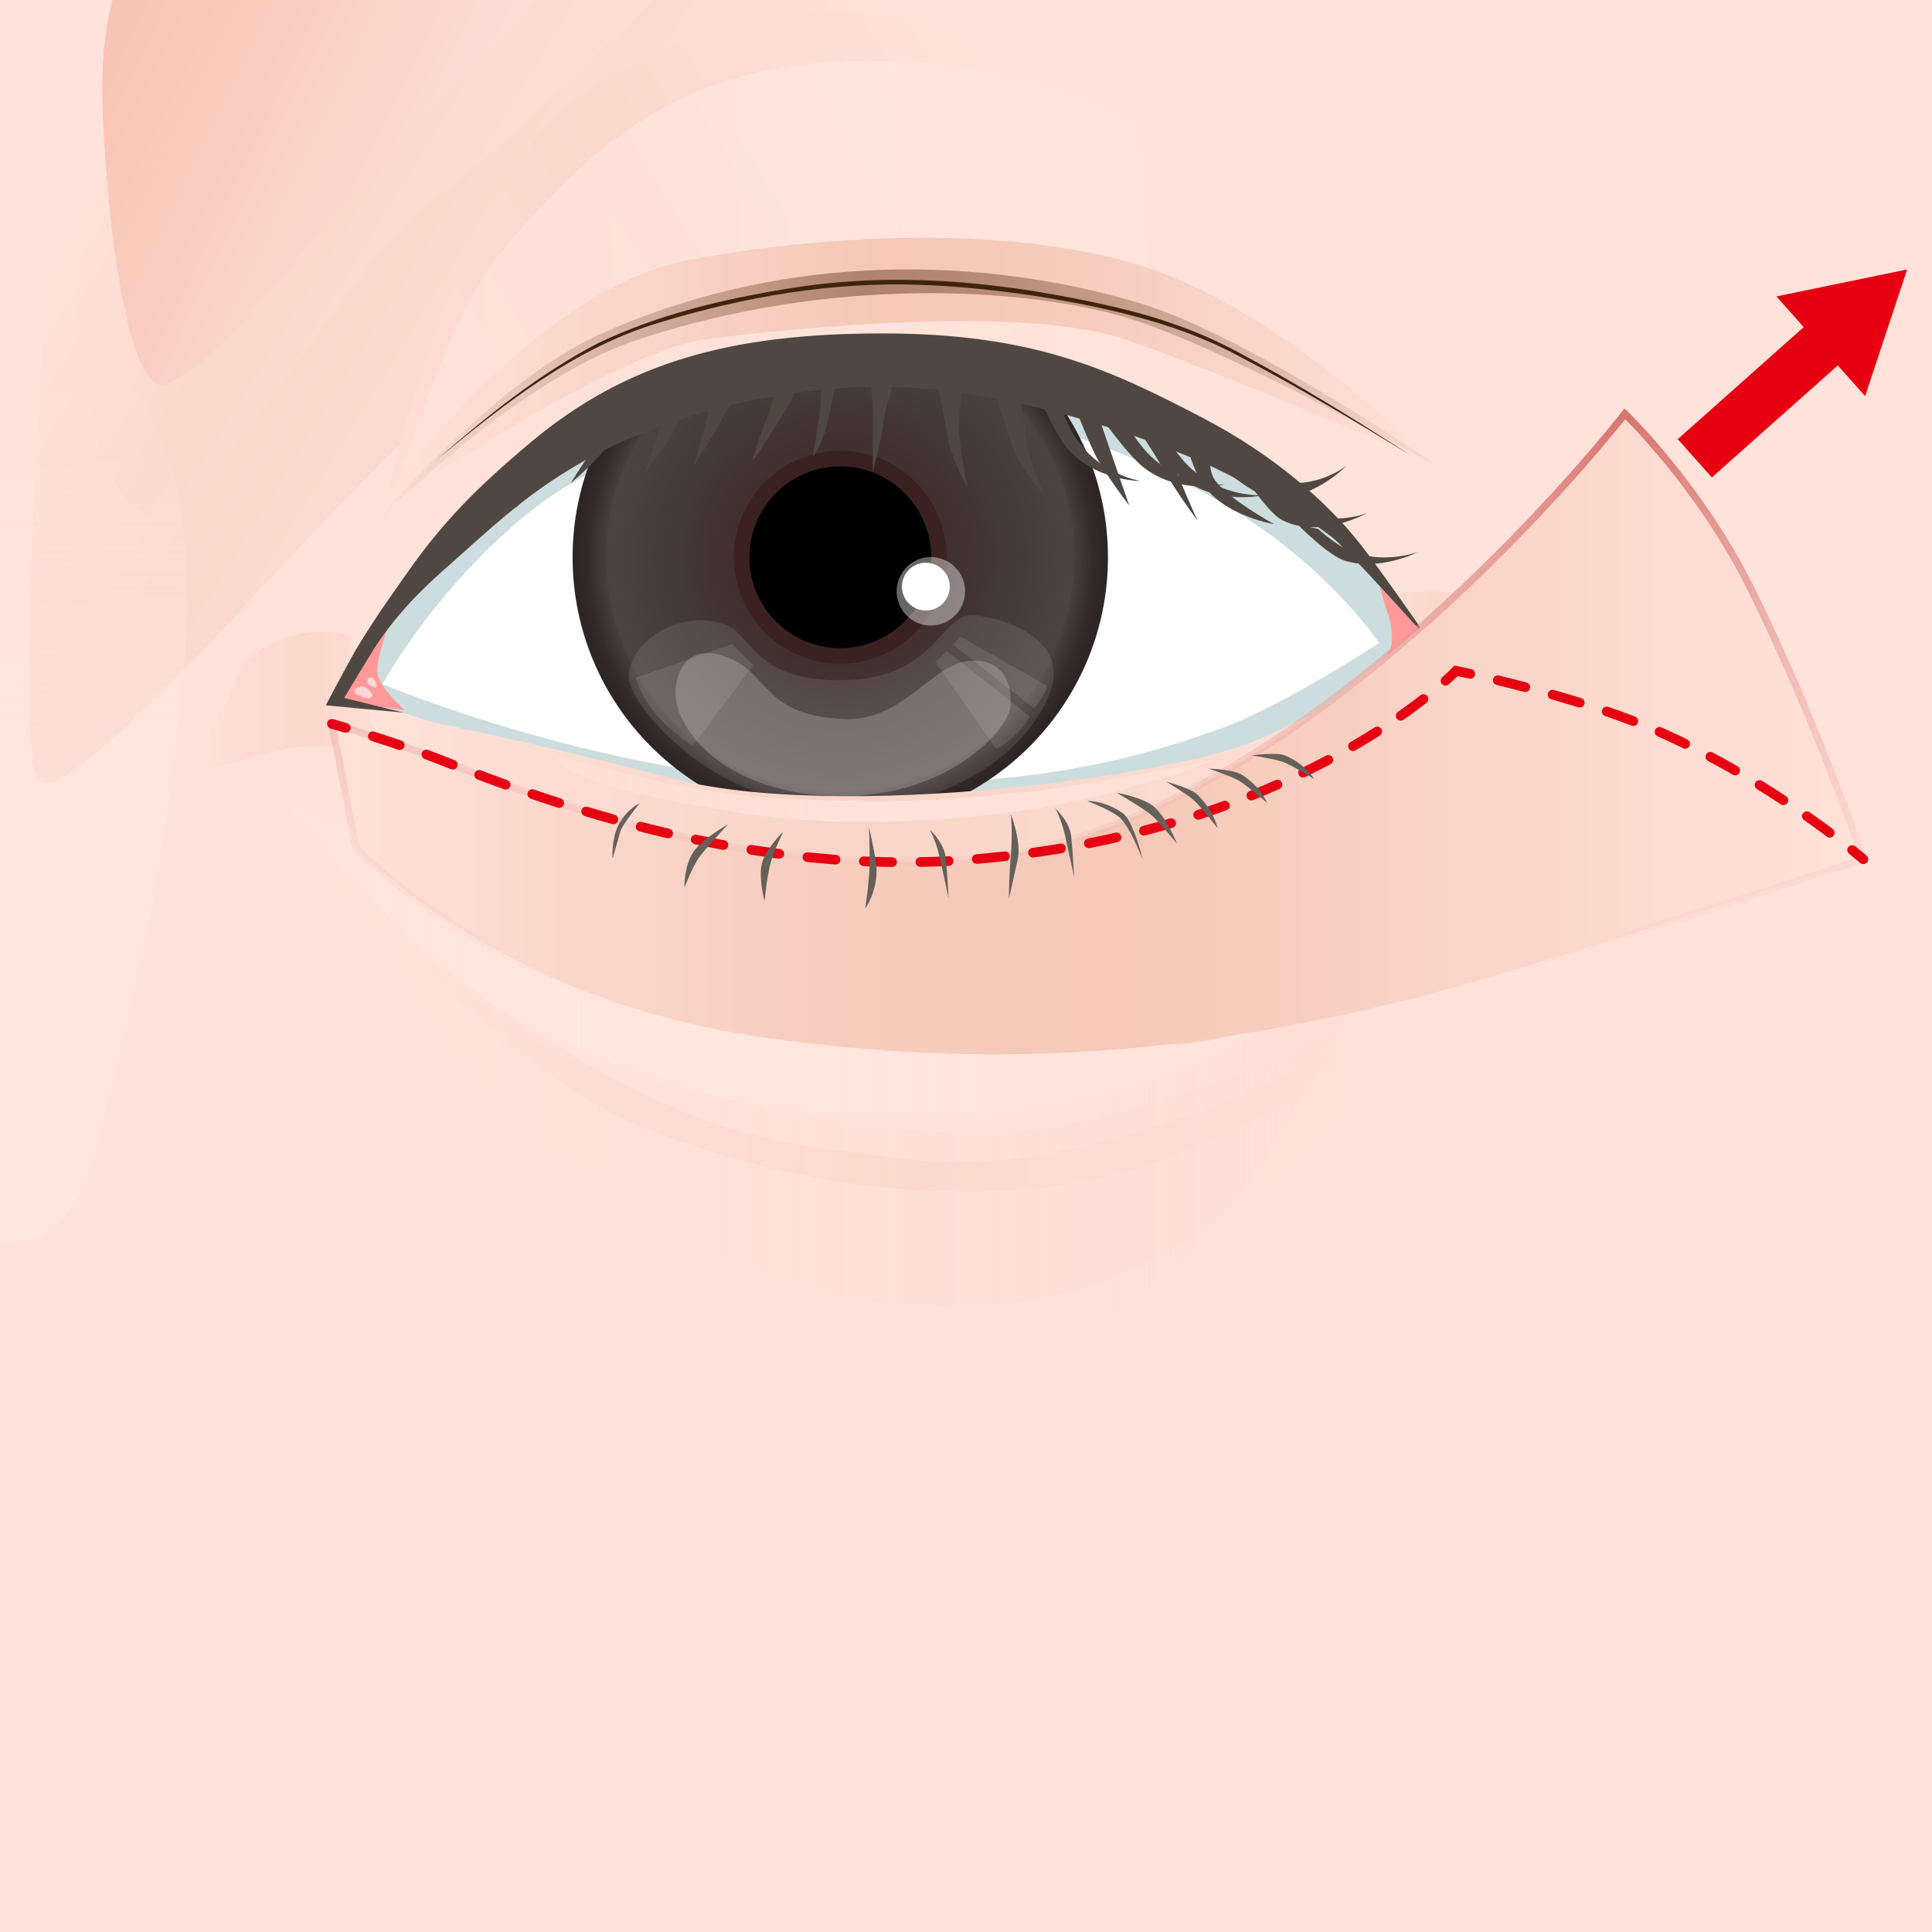 <?xml version="1.0" encoding="UTF-8"?>
<svg xmlns="http://www.w3.org/2000/svg" xmlns:xlink="http://www.w3.org/1999/xlink" viewBox="0 0 800 800">
  <defs>
    <style>
      .cls-1 {
        fill: url(#_名称未設定グラデーション_66-5);
      }

      .cls-1, .cls-2, .cls-3, .cls-4, .cls-5, .cls-6, .cls-7, .cls-8, .cls-9, .cls-10, .cls-11, .cls-12, .cls-13, .cls-14, .cls-15, .cls-16, .cls-17, .cls-18, .cls-19, .cls-20, .cls-21, .cls-22, .cls-23, .cls-24, .cls-25, .cls-26, .cls-27, .cls-28, .cls-29, .cls-30, .cls-31, .cls-32, .cls-33, .cls-34, .cls-35, .cls-36 {
        stroke-width: 0px;
      }

      .cls-2 {
        fill: url(#_名称未設定グラデーション_66-4);
      }

      .cls-3 {
        fill: url(#_名称未設定グラデーション_66-3);
      }

      .cls-4 {
        fill: url(#_名称未設定グラデーション_66-2);
      }

      .cls-5 {
        fill: url(#_名称未設定グラデーション_115);
        opacity: .3;
      }

      .cls-6 {
        fill: url(#_名称未設定グラデーション_66);
      }

      .cls-7 {
        fill: url(#_名称未設定グラデーション_55);
      }

      .cls-8 {
        fill: url(#_名称未設定グラデーション_99);
      }

      .cls-9 {
        fill: url(#_名称未設定グラデーション_568);
        opacity: .6;
      }

      .cls-37 {
        stroke-dasharray: 0 0 11.71 11.71;
      }

      .cls-37, .cls-38, .cls-39, .cls-40 {
        stroke-miterlimit: 10;
      }

      .cls-37, .cls-39, .cls-40 {
        fill: none;
        stroke: #e60012;
        stroke-linecap: round;
        stroke-width: 4px;
      }

      .cls-38 {
        fill: url(#_名称未設定グラデーション_137-2);
        stroke: url(#_名称未設定グラデーション_202);
        stroke-width: 3px;
      }

      .cls-39 {
        stroke-dasharray: 0 0 11.73 11.73;
      }

      .cls-10, .cls-11, .cls-19 {
        opacity: .2;
      }

      .cls-10, .cls-17, .cls-18, .cls-31 {
        fill: #fff;
      }

      .cls-11 {
        fill: #fff0ec;
      }

      .cls-12 {
        fill: url(#_名称未設定グラデーション_704);
      }

      .cls-13 {
        fill: url(#_名称未設定グラデーション_131);
      }

      .cls-14 {
        fill: url(#_名称未設定グラデーション_137);
      }

      .cls-15 {
        fill: url(#_名称未設定グラデーション_192);
      }

      .cls-16 {
        fill: url(#_名称未設定グラデーション_245);
      }

      .cls-17 {
        opacity: .4;
      }

      .cls-18 {
        opacity: .1;
      }

      .cls-19 {
        fill: url(#_名称未設定グラデーション_100);
      }

      .cls-20 {
        fill: url(#_名称未設定グラデーション_115-5);
      }

      .cls-21 {
        fill: url(#_名称未設定グラデーション_115-2);
      }

      .cls-22 {
        fill: url(#_名称未設定グラデーション_115-4);
      }

      .cls-23 {
        fill: url(#_名称未設定グラデーション_115-3);
      }

      .cls-24 {
        fill: url(#_名称未設定グラデーション_192-2);
      }

      .cls-26 {
        fill: #4f4842;
      }

      .cls-27 {
        fill: #3c2121;
      }

      .cls-28 {
        fill: #40220f;
      }

      .cls-29 {
        fill: #cddddd;
      }

      .cls-30 {
        fill: #ffe2d9;
      }

      .cls-32 {
        fill: #e60012;
      }

      .cls-33 {
        fill: #f99;
      }

      .cls-34 {
        fill: #ffd6d6;
      }

      .cls-35 {
        fill: #66605b;
      }

      .cls-36 {
        fill: url(#_名称未設定グラデーション_158);
        opacity: .5;
      }
    </style>
    <linearGradient id="_名称未設定グラデーション_55" data-name="名称未設定グラデーション 55" x1="825.23" y1="455.25" x2="1297.42" y2="455.25" gradientTransform="translate(-711.94)" gradientUnits="userSpaceOnUse">
      <stop offset="0" stop-color="#ffe8e3" stop-opacity="0"/>
      <stop offset="1" stop-color="#ffded6"/>
    </linearGradient>
    <linearGradient id="_名称未設定グラデーション_192" data-name="名称未設定グラデーション 192" x1="847.55" y1="364.59" x2="1292.96" y2="364.59" gradientTransform="translate(-711.94)" gradientUnits="userSpaceOnUse">
      <stop offset=".5" stop-color="#ffe2d9"/>
      <stop offset=".63" stop-color="#ffe4dc" stop-opacity=".77"/>
      <stop offset=".81" stop-color="#ffe7df" stop-opacity=".49"/>
      <stop offset=".94" stop-color="#ffe9e2" stop-opacity=".32"/>
      <stop offset="1" stop-color="#ffeae3" stop-opacity=".26"/>
    </linearGradient>
    <linearGradient id="_名称未設定グラデーション_66" data-name="名称未設定グラデーション 66" x1="299.81" y1="147.35" x2="96.29" y2="22" gradientTransform="translate(-23.68)" gradientUnits="userSpaceOnUse">
      <stop offset="0" stop-color="#ffe2d9"/>
      <stop offset=".2" stop-color="#fcdcd2"/>
      <stop offset=".54" stop-color="#fad8cc"/>
      <stop offset="1" stop-color="#ffe2d9"/>
    </linearGradient>
    <linearGradient id="_名称未設定グラデーション_66-2" data-name="名称未設定グラデーション 66" x1="357.25" y1="71.84" x2="200.95" y2="-24.43" gradientTransform="translate(-101.57)" xlink:href="#_名称未設定グラデーション_66"/>
    <linearGradient id="_名称未設定グラデーション_131" data-name="名称未設定グラデーション 131" x1="160.77" y1="-16.02" x2="370.32" y2="83.94" gradientTransform="translate(-101.57)" gradientUnits="userSpaceOnUse">
      <stop offset="0" stop-color="#f7c4b2"/>
      <stop offset="1" stop-color="#ffe8e8"/>
    </linearGradient>
    <linearGradient id="_名称未設定グラデーション_158" data-name="名称未設定グラデーション 158" x1="6.3" y1="500.99" x2="6.3" y2="146.43" gradientUnits="userSpaceOnUse">
      <stop offset="0" stop-color="#ffeae3"/>
      <stop offset=".37" stop-color="#fff2ee" stop-opacity=".58"/>
      <stop offset=".68" stop-color="#fff9f7" stop-opacity=".27"/>
      <stop offset=".89" stop-color="#fffdfc" stop-opacity=".07"/>
      <stop offset="1" stop-color="#fff" stop-opacity="0"/>
    </linearGradient>
    <linearGradient id="_名称未設定グラデーション_100" data-name="名称未設定グラデーション 100" x1="129.39" y1="444.74" x2="609.58" y2="444.74" gradientUnits="userSpaceOnUse">
      <stop offset="0" stop-color="#ffe2d9"/>
      <stop offset=".26" stop-color="#fbd9cd"/>
      <stop offset=".54" stop-color="#f9d4c7"/>
      <stop offset="1" stop-color="#ffe2d9"/>
    </linearGradient>
    <linearGradient id="_名称未設定グラデーション_115" data-name="名称未設定グラデーション 115" x1="162.65" y1="440.14" x2="573.67" y2="440.14" gradientUnits="userSpaceOnUse">
      <stop offset="0" stop-color="#ffe2d9"/>
      <stop offset=".04" stop-color="#fedfd5"/>
      <stop offset=".33" stop-color="#f9d1c3"/>
      <stop offset=".54" stop-color="#f8ccbd"/>
      <stop offset="1" stop-color="#ffe2d9"/>
    </linearGradient>
    <linearGradient id="_名称未設定グラデーション_115-2" data-name="名称未設定グラデーション 115" x1="435.33" y1="382.19" x2="600.27" y2="382.19" xlink:href="#_名称未設定グラデーション_115"/>
    <linearGradient id="_名称未設定グラデーション_115-3" data-name="名称未設定グラデーション 115" x1="434" y1="405.05" x2="622.88" y2="405.05" xlink:href="#_名称未設定グラデーション_115"/>
    <linearGradient id="_名称未設定グラデーション_66-3" data-name="名称未設定グラデーション 66" x1="564.99" y1="265.36" x2="674.49" y2="265.36" xlink:href="#_名称未設定グラデーション_66"/>
    <linearGradient id="_名称未設定グラデーション_66-4" data-name="名称未設定グラデーション 66" x1="794.75" y1="289.7" x2="882.04" y2="289.7" gradientTransform="translate(-711.94)" xlink:href="#_名称未設定グラデーション_66"/>
    <radialGradient id="_名称未設定グラデーション_99" data-name="名称未設定グラデーション 99" cx="-125.89" cy="230.75" fx="-125.89" fy="230.75" r="110.84" gradientTransform="translate(473.83)" gradientUnits="userSpaceOnUse">
      <stop offset="0" stop-color="#311e1e"/>
      <stop offset=".38" stop-color="#412f2f"/>
      <stop offset=".87" stop-color="#4b4343"/>
      <stop offset=".88" stop-color="#453d3d"/>
      <stop offset=".94" stop-color="#342b2b"/>
      <stop offset=".98" stop-color="#2e2525"/>
    </radialGradient>
    <linearGradient id="_名称未設定グラデーション_245" data-name="名称未設定グラデーション 245" x1="156.38" y1="345.9" x2="574.41" y2="345.9" gradientTransform="translate(726.86) rotate(-180) scale(1 -1)" gradientUnits="userSpaceOnUse">
      <stop offset="0" stop-color="#ffe2d9"/>
      <stop offset=".26" stop-color="#fbd9cd"/>
      <stop offset=".54" stop-color="#f9d4c7"/>
      <stop offset="1" stop-color="#ffe2d9"/>
    </linearGradient>
    <linearGradient id="_名称未設定グラデーション_66-5" data-name="名称未設定グラデーション 66" x1="546.9" y1="285.89" x2="261.48" y2="110.1" gradientTransform="translate(726.86) rotate(-180) scale(1 -1)" xlink:href="#_名称未設定グラデーション_66"/>
    <linearGradient id="_名称未設定グラデーション_568" data-name="名称未設定グラデーション 568" x1="174.79" y1="139.97" x2="625.24" y2="148.02" gradientTransform="translate(726.86) rotate(-180) scale(1 -1)" gradientUnits="userSpaceOnUse">
      <stop offset="0" stop-color="#ffe2d9"/>
      <stop offset=".49" stop-color="#ffeae4"/>
      <stop offset=".51" stop-color="#ffe9e3"/>
      <stop offset="1" stop-color="#ffe2d9"/>
    </linearGradient>
    <linearGradient id="_名称未設定グラデーション_192-2" data-name="名称未設定グラデーション 192" x1="225.09" y1="326.68" x2="497.58" y2="326.68" gradientTransform="translate(726.86) rotate(-180) scale(1 -1)" xlink:href="#_名称未設定グラデーション_192"/>
    <linearGradient id="_名称未設定グラデーション_137" data-name="名称未設定グラデーション 137" x1="131.91" y1="156.18" x2="573.53" y2="156.18" gradientTransform="translate(726.86) rotate(-180) scale(1 -1)" gradientUnits="userSpaceOnUse">
      <stop offset="0" stop-color="#ffe2d9"/>
      <stop offset=".1" stop-color="#fcdacf"/>
      <stop offset=".34" stop-color="#f6ccbd"/>
      <stop offset=".51" stop-color="#f5c8b7"/>
      <stop offset="1" stop-color="#ffe2d9"/>
    </linearGradient>
    <linearGradient id="_名称未設定グラデーション_704" data-name="名称未設定グラデーション 704" x1="126.33" y1="166.23" x2="575.49" y2="166.23" gradientTransform="translate(726.86) rotate(-180) scale(1 -1)" gradientUnits="userSpaceOnUse">
      <stop offset="0" stop-color="#ffe2d9"/>
      <stop offset=".03" stop-color="#f7d8ce"/>
      <stop offset=".19" stop-color="#d8b3a5"/>
      <stop offset=".33" stop-color="#c29887"/>
      <stop offset=".46" stop-color="#b48775"/>
      <stop offset=".54" stop-color="#b0826f"/>
      <stop offset="1" stop-color="#ffe2d9"/>
    </linearGradient>
    <linearGradient id="_名称未設定グラデーション_115-4" data-name="名称未設定グラデーション 115" x1="606.92" y1="264.6" x2="727.96" y2="264.6" xlink:href="#_名称未設定グラデーション_115"/>
    <linearGradient id="_名称未設定グラデーション_115-5" data-name="名称未設定グラデーション 115" x1="597.61" y1="351.98" x2="730.63" y2="351.98" xlink:href="#_名称未設定グラデーション_115"/>
    <linearGradient id="_名称未設定グラデーション_137-2" data-name="名称未設定グラデーション 137" x1="137.44" y1="303.97" x2="771.56" y2="303.97" gradientTransform="matrix(1,0,0,1,0,0)" xlink:href="#_名称未設定グラデーション_137"/>
    <linearGradient id="_名称未設定グラデーション_202" data-name="名称未設定グラデーション 202" x1="454.49" y1="438.08" x2="454.49" y2="169.13" gradientUnits="userSpaceOnUse">
      <stop offset="0" stop-color="#ffe2d9" stop-opacity="0"/>
      <stop offset=".2" stop-color="#f7cdc5" stop-opacity=".18"/>
      <stop offset=".65" stop-color="#e59a95" stop-opacity=".63"/>
      <stop offset="1" stop-color="#d7726e"/>
    </linearGradient>
  </defs>
  <g id="_肌" data-name="肌">
    <rect class="cls-30" width="800" height="800"/>
  </g>
  <g id="_影ハイライト" data-name="影ハイライト">
    <path class="cls-7" d="m114.22,341.45c-10.04,3.61,63.68,98.68,106.71,131.16,43.03,32.48,95.74,95.12,170,96.84,87.43,2.03,138.97-98.35,161.9-139.21,13.74-24.48,39.53-85.81,30.92-87.01-8.61-1.2-153.99,58.37-176.94,59.57-22.95,1.2-78.89,7.22-129.09-2.41-43.19-8.28-91.79-32.48-100.4-37.29-8.61-4.81-53.07-25.26-63.11-21.65Z"/>
    <path class="cls-11" d="m118.83,332.23s79.73,34.67,163.53,46.64c82.94,11.85,143.86,8.04,190.45,1.59,46.59-6.45,116.82-37.51,116.82-37.51,0,0-9.89,72.5-122.38,107.74-58.42,18.31-142.25,16.52-227.67-10.87-47.01-15.08-120.75-107.6-120.75-107.6Z"/>
    <path class="cls-15" d="m135.61,302.87s87.1,58.33,199.78,62.07c131.66,4.37,214.55-40.51,236.22-53.59,21.67-13.09,4.96,25.44-40,59.82-36.67,28.04-83.04,53.18-173.05,55.05-85.25,1.77-121.13-18.05-152.01-40.69-35.08-25.72-70.93-82.65-70.93-82.65Z"/>
    <path class="cls-6" d="m15.79,322.95c13.28,17.36,133.69-130.97,162.79-149.67,29.1-18.69,132.39-123.38,186.22-147.68,53.83-24.3,66.92-125.25,10.18-153.29-56.74-28.04-99.59-10.3-166.51,10.27-61.3,18.84-121.94,52.39-143.76,87.91C42.89,6.01,25.46,22.02,22.69,63.03s-17.43,246.14-6.9,259.92Z"/>
    <path class="cls-4" d="m63.67,214.77c17.05,6.33,89-115.36,113.84-130.92,24.84-15.55,103.88-95.41,141.55-129.55,36.22-32.83,93.21-53.74,44.78-77.07-48.43-23.33-114.44-12.56-171.56,4.55-52.32,15.67-102.53,59.26-121.16,88.81C52.5.14,35,45.34,32.63,79.46c-2.48,35.77-2.48,122.87,31.04,135.31Z"/>
    <path class="cls-13" d="m62.14-38.12C46.19-7.97,41.42,12.71,42.49,44.76c1.52,45.41,10.47,121.07,26.69,114.14,16.22-6.93,33.52-26.52,60.06-59.34C165.95,54.2,221.51,7.29,228.46-11.76c6.95-19.05,17.69-68.34-14.37-101-32.06-32.67-134.32,58.83-151.96,74.64Z"/>
    <path class="cls-36" d="m2.3,89.24c-22.77,0-53.12,80.7-59.44,115.1-8.97,48.78-6.62,101.27-7.59,120.39-1.56,30.59,19.27,132.26,20.83,142.84,1.56,10.59,7.78,42.36,42.04,47.06,32.49,4.46,40.25-32.64,44.64-49.68,8.85-34.4,24.03-103.19,26.98-133.87,1.23-12.8,16.36-92.67.4-139.66C60.58,163.23,25.66,89.24,2.3,89.24Z"/>
    <path class="cls-19" d="m129.39,348.27s54.32,63.62,110.4,86.46c56.08,22.84,113.06,33.25,162.28,34.58s121.5-27.11,143.66-38.57,63.85-49.22,63.85-49.22c0,0-27.11,63.66-66.51,94.44-42.57,33.25-79.7,63.85-144.99,65.18s-109.99-20.52-172.92-66.51c-34.58-25.27-95.77-126.37-95.77-126.37Z"/>
    <path class="cls-5" d="m162.65,386.85s54.54,61.19,106.41,81.14,98.43,26.6,142.33,25.27,69.17-11.97,97.1-23.94,65.18-43.9,65.18-43.9c0,0-54.54,27.93-83.8,37.24s-69.17,22.61-114.39,17.29-74.49-7.98-121.04-33.25-91.78-59.86-91.78-59.86Z"/>
    <path class="cls-21" d="m435.33,413.45s62.52-13.3,91.78-31.92c29.26-18.62,73.16-30.59,73.16-30.59,0,0-45.23,26.6-67.84,41.24-22.61,14.63-37.24,13.3-53.21,17.29-15.96,3.99-43.9,3.99-43.9,3.99Z"/>
    <path class="cls-23" d="m434,425.42s67.84,5.32,97.1-13.3c29.26-18.62,91.78-34.58,91.78-34.58,0,0-55.87,19.95-78.48,34.58s-35.57,17.78-51.88,19.95c-19.95,2.66-58.53-6.65-58.53-6.65Z"/>
  </g>
  <g id="_眼眉" data-name="眼眉">
    <path class="cls-3" d="m543.56,254.23s18.78-9.35,50-9.35c28.6,0,57.25,40.95,57.25,40.95,0,0-28.87-2.63-42.25-2.63-11.32,0-20.19,4.29-33.57.96-13.38-3.33-41.84-19.93-31.43-29.93Z"/>
    <path class="cls-2" d="m153.57,269.15s-8.29-12.52-33.08-5.57c-24.8,6.95-22.76,22.93-28.96,31.05-6.2,8.11-11.37,22.02-7.23,23.17,4.13,1.16,27.9-6.95,36.16-8.11,8.27-1.16,23.76,0,29.96-1.16,6.2-1.16,20.66,1.16,19.63-8.11-1.03-9.27-6.15-25.48-16.48-31.27Z"/>
    <path class="cls-29" d="m590.52,264.03s-25.86-43.01-80.72-74.82c-46.13-26.74-95.21-44.4-154.15-42.62-63.94,1.93-112.32,26-139.21,47.59-47.09,37.79-72.04,93.15-72.04,93.15,0,0,117.63,44.43,218.52,48.57,100.88,4.15,121.83-10.5,152.73-22.11,29.42-11.05,74.88-49.77,74.88-49.77Z"/>
    <path class="cls-31" d="m571.02,266.25s-23.4-35.93-73.05-62.5c-41.75-22.34-86.16-37.09-139.51-35.61-57.86,1.61-108.99,21.41-133.33,39.44-42.61,31.57-66.76,75.68-66.76,75.68,0,0,88.64,37.45,179.94,40.91,91.3,3.46,137.35-12.12,165.32-21.82,26.63-9.24,67.4-36.11,67.4-36.11Z"/>
    <g>
      <circle class="cls-8" cx="347.94" cy="230.75" r="110.84"/>
      <circle class="cls-27" cx="347.94" cy="230.75" r="44.07"/>
      <circle class="cls-25" cx="347.94" cy="230.75" r="37.63"/>
      <circle class="cls-17" cx="385.45" cy="244.85" r="14.17"/>
      <path class="cls-18" d="m260.3,279.85c1.79-17.94,26.02-27.81,41.27-20.64,10.08,4.75,11.63,23.31,48.45,22.43,37.68-.9,39.54-27.8,52.93-26.92,9.22.61,35.82,7.27,33.2,26.92-1.79,13.46-25.12,52.04-86.13,52.93-55.23.81-90.75-44.42-89.72-54.73Z"/>
      <circle class="cls-31" cx="383.37" cy="242.91" r="9.9"/>
      <path class="cls-10" d="m279.7,285.76c.53-8.45,5.77-20.48,22.95-12.97,15.96,6.98,13.98,23.57,46.89,24.94,23.94,1,35.91-21.95,50.88-23.94s18.95,9.85,17.96,18.95-24.94,36.91-69.83,36.91c-47.93,0-69.83-27.93-68.84-43.9Z"/>
      <path class="cls-18" d="m397.42,263.46l-2.6,3.57,33.25,26.27s1.29-.83,3.4-4.45c2.11-3.63,2.02-4.92,2.02-4.92l-36.07-20.47Z"/>
      <path class="cls-18" d="m392.22,269.63l-4.87,4.55,25.02,35.75s2.59-.29,7.64-5.23c5.06-4.95,6.33-8.09,6.33-8.09l-34.12-26.97Z"/>
      <path class="cls-18" d="m263.2,280.68s2.06,8.19,9.75,16.57c7.15,7.8,13.97,11.37,13.97,11.37l25.02-33.15-8.77-8.77-39.97,13.97Z"/>
    </g>
    <path class="cls-33" d="m162.11,255.75s-11.13,13.8-13.15,17.2c-2.92,4.91-8.34,8.9-8.8,13.45-.45,4.56,6.93,5.98,13.23,5.98,3.76,0,14.22,1.75,14.22,1.75-2.96-2.84-11.06-10.38-11.34-15.86-.37-7.08,5.84-22.53,5.84-22.53Z"/>
    <path class="cls-33" d="m570.37,239.45s20.8,22.32,19.98,24.62c-.82,2.3-6.67,8.44-14.45,14.41-4.12,3.17-30.6,17.16-30.6,17.16,0,0,18.18-13.35,22.68-17.48,2.99-2.74,7.92-7.03,8.33-12.08.41-5.05-.82-10.1-1.64-11.94s-4.31-14.69-4.31-14.69Z"/>
    <path class="cls-16" d="m152.45,293.74s61.94,11.6,124.16,28.22c71.68,19.14,211.93-1.62,242.65-15.01,30.72-13.4,50.87-24.73,50.87-24.73,0,0,6.7,36.84-37.62,70.57-47.79,36.37-88.74,63.16-184.32,55.51-101.14-8.1-144.76-50.06-173.12-74.2-17.36-14.77-22.61-40.35-22.61-40.35Z"/>
    <path class="cls-1" d="m578.1,249.84s-53.36-161.03-95.04-195.38c-77.21-63.61-173.1-64.15-246.39-12.13-60.11,42.67-94.86,243.86-94.86,243.86,0,0,37.84-79.53,114.02-115,50.07-23.32,164.07-16.12,232.15,6.65,66.21,22.14,90.13,72,90.13,72Z"/>
    <path class="cls-9" d="m576.81,237.3s-36.55-109.48-71.52-156.56c-23.9-32.16-77.48-56-146.87-55.59-76.62.46-113.55,35.28-149.77,77.82-35.57,41.79-59.61,162.48-59.61,162.48,0,0,43.69-57.38,89.75-80.47,38.84-19.47,89.66-31.59,125.01-30.17,30.64,1.23,90.73,11.31,138.37,31.58,43.31,18.42,74.64,50.9,74.64,50.9Z"/>
    <path class="cls-34" d="m154.07,288.48c.7-1.04-2.09-4.31-4.32-4.19-2.55.13-4.17,2.18-1.62,3.41,2.56,1.23,4.95,2.25,5.93.78Z"/>
    <path class="cls-34" d="m155.91,284.08c.38-.9-1.13-3.72-2.33-3.62-1.38.11-2.25,1.88-.87,2.94,1.38,1.06,2.67,1.94,3.2.68Z"/>
    <path class="cls-24" d="m229.98,314.34c-6.8-6.96,37.06,13.03,90.89,16.07,48.72,2.76,71.24.92,106.86-2.76,17.57-1.81,61.01-9.64,71.24-12.4,10.24-2.76-10.46,5.35-16.79,6.89-9.42,2.3-33.98,11.02-72.06,15.15-46.89,5.09-78.34,3.86-113.41-2.3-33.98-5.97-57.32-11.02-66.74-20.66Z"/>
    <g>
      <path class="cls-26" d="m501.32,185.33s-1.47,7.62,1.28,12.68c4.12,7.59,24.96,19.02,24.96,19.02,0,0-24.52-3.84-32-20.92-3.47-7.92-5.76-17.12-5.76-17.12l11.52,6.34Z"/>
      <path class="cls-26" d="m387.32,153.54s4.14,21.8,5.21,27.7c1.89,10.39,8.25,20.78,8.25,20.78,0,0-2.27-9.73-3.53-21.36-.76-7.04,1.59-24.58,1.59-24.58l-11.52-2.54Z"/>
      <path class="cls-26" d="m234.37,176.36s-4.19,13.68-8.36,19.35c-4.32,5.87-12.58,14.9-12.58,14.9,0,0,4.19-6.81,8.71-16.27,2.29-4.79,2.18-11.52,2.18-11.52l10.05-6.46Z"/>
      <path class="cls-26" d="m332.92,152.9s-2.9,9.41-8.83,18.88c-9.19,14.67-11.86,18.78-12.65,18.61,0,0,2.82-8.87,6.76-19.2,3.58-9.38,2.95-14.59,2.95-14.59l11.78-3.71Z"/>
      <path class="cls-26" d="m453.79,169.07s2.01,6.02,5.91,17.38c3.02,8.83,7.87,22.82,7.87,22.82,0,0-10.5-13.58-14.44-21.73-3.94-8.15-10.13-24.5-10.13-24.5l10.79,6.03Z"/>
      <path class="cls-26" d="m347,153.54s-1.93,10.88-4.03,20c-2.62,11.41-6.48,15.76-6.48,15.76,0,0,2.36-13.23,2.95-18.09.66-5.43.52-18.93.52-18.93l7.04,1.27Z"/>
      <path class="cls-26" d="m309.24,155.44s-6.74,11.12-9.69,16.95c-4.65,9.22-12.37,20.43-12.37,20.43,0,0,5.3-16.73,5.89-21.6.66-5.43,2.95-13.42,2.95-13.42l13.22-2.36Z"/>
      <path class="cls-26" d="m289.4,157.97s-7.93,16.3-11.87,22.82c-3.94,6.52-10.5,15.21-10.5,15.21,0,0,3.88-11.81,5.85-17.79,1.97-5.98,5.3-18.61,5.3-18.61l11.21-1.63Z"/>
      <path class="cls-26" d="m261.89,163.68s-6.71,16.24-11.72,22.66c-5.01,6.43-13.92,13.77-13.92,13.77,0,0,5.57-8.72,10.02-15.61,4.45-6.88,6.68-17.44,6.68-17.44l8.94-3.38Z"/>
      <path class="cls-26" d="m476.79,176.39s7.22,10.32,9.84,17.38c2.62,7.06,9.19,21.73,9.19,21.73,0,0-8.53-11.41-14.44-21.73-5.91-10.32-11.15-17.38-11.15-17.38h6.56Z"/>
      <path class="cls-26" d="m371.96,152.9s-5.05,14.1-5.98,21.02c-.95,7.03-4.59,21.73-4.59,21.73,0,0,0-16.84,0-24.45,0-7.61-1.58-19.57-1.58-19.57l12.16,1.27Z"/>
      <path class="cls-26" d="m421.88,163.68s2.22,11.92,3.53,20.61c1.31,8.69,7.24,20.94,7.24,20.94,0,0-9.64-10.08-13.14-19.77-2.95-8.17-9.16-28.12-9.16-28.12l11.52,6.34Z"/>
      <path class="cls-26" d="m437.24,162.41s3.06,10.46,7.04,17.12c10.24,17.12,28.16,19.66,28.16,19.66,0,0-19.84,0-31.36-14.58-5.58-7.06-13.44-26.63-13.44-26.63l9.6,4.44Z"/>
      <path class="cls-26" d="m464.6,172.68s5.37,9.5,10.77,15.09c13.89,14.37,31.92,12.82,31.92,12.82,0,0-19.32,4.45-33.88-7.16-7.05-5.63-19.18-22.92-19.18-22.92l10.37,2.17Z"/>
      <path class="cls-26" d="m480.6,177.12s5.37,9.5,10.77,15.09c13.89,14.37,31.92,12.82,31.92,12.82,0,0-19.32,4.45-33.88-7.16-7.05-5.63-19.18-22.92-19.18-22.92l10.37,2.17Z"/>
      <path class="cls-26" d="m521.04,194.71s6.23,9.77,12.46,13.96c16.03,10.77,32.56,3.76,32.56,3.76,0,0-19.22,10.98-35.12,2.95-7.7-3.89-22.55-28.82-22.55-28.82l12.65,8.16Z"/>
      <path class="cls-26" d="m509.33,188.58s8.79,7.59,15.98,9.84c18.48,5.77,32.28-5.64,32.28-5.64,0,0-15.25,15.97-32.8,12.79-8.5-1.54-29.94-21.22-29.94-21.22l14.48,4.23Z"/>
      <path class="cls-26" d="m545.8,219.02s6.1,5.62,11.65,8.35c14.26,7.01,29.76,1.18,29.76,1.18,0,0-16.19,8.3-30.62,3.51-6.99-2.32-19.29-14.95-19.29-14.95l8.51,1.92Z"/>
    </g>
    <path class="cls-14" d="m594.95,192.65s-64.51-66.06-125.57-83.62c-61.06-17.56-140.07-9.87-184.65-1.26-67.55,13.05-131.4,106.16-131.4,106.16,0,0,99.01-68.06,138.15-73.33,39.14-5.27,133.81-14.05,174.51,0,42.24,14.58,128.95,52.05,128.95,52.05Z"/>
    <path class="cls-12" d="m600.53,196.39s-81.78-56.58-127.74-70.59c-53.91-16.43-138.8-25.6-223.69,12.31-46.62,20.82-97.74,82.8-97.74,82.8,0,0,59.53-62.59,112.37-80.14,81.07-26.94,160.47-21.41,201.41-9.64,42.19,12.12,135.38,65.26,135.38,65.26Z"/>
    <path class="cls-26" d="m167.38,295.11l-32.48-3.06s9.95-18.84,12.83-23.62c8.42-14,16.61-25.1,20.45-30.62,14.62-21.06,29-35.71,51.38-54.49,39.68-33.3,82.96-45.26,145.84-45.26s94.56,15.09,132.96,35.16c28.97,15.14,50.95,34.39,64.9,52.06,7.81,9.89,28.99,40.43,28.99,40.43,0,0-34.84-38.95-41.01-43.55-16.8-12.51-25.09-16.57-43.02-25.83-20.86-10.78-81.9-33.9-134.32-35.94-54.09-2.11-103.98,14.75-130.2,29.42-22.07,12.35-34.47,23.34-54.69,41.53-6.65,5.99-21.18,17.81-32.85,35.36-3.37,5.07-13.63,22.31-13.63,22.31l24.86,6.12Z"/>
    <path class="cls-22" d="m606.92,271.12s21.28-10.64,37.24-14.63,37.24-5.32,49.22-1.33c11.97,3.99,34.58,21.28,34.58,21.28,0,0-26.6-11.97-42.57-13.3-15.96-1.33-23.94-2.66-38.57,2.66s-39.9,5.32-39.9,5.32Z"/>
    <path class="cls-20" d="m597.61,326.99s25.27-2.66,41.24,1.33,33.25,9.31,42.57,15.96,49.22,37.24,49.22,37.24c0,0-25.27-29.26-41.24-41.24s-30.59-14.63-50.55-17.29c-18.65-2.49-41.24,3.99-41.24,3.99Z"/>
    <path class="cls-28" d="m181.27,189.98c20.62-17.92,42.14-35.31,66.5-47.93,24.79-11.86,51.82-18.24,78.84-22.59,45.22-7.5,91.64-2.47,136.01,7.91,17.79,4.19,35.25,10.28,51.26,19.13,24.15,12.89,47.42,27.35,70.43,42.14-23.32-14.27-46.77-28.38-71.01-41.02-24.11-13.04-51-19.31-77.83-24-17.95-2.95-36.08-5-54.25-5.68-36.32-1.35-72.8,4.89-107.49,15.42-35.25,10.3-64.54,33.58-92.46,56.61h0Z"/>
  </g>
  <g id="_切開" data-name="切開">
    <path class="cls-38" d="m579.72,414.78c49.3-11.87,191.84-58.99,191.84-58.99,0,0-20.25-59.39-46.85-112.6-21.32-42.65-51.88-71.83-51.88-71.83,0,0-134.64,173.76-271.39,184.6-88.99,7.05-171.81-22.5-218.11-40.94-19.37-7.72-45.89-15.3-45.89-15.3l9.98,51.21s57.2,62.52,167.6,78.48,192.87,2.66,264.7-14.63Z"/>
    <g>
      <path class="cls-40" d="m137.44,299.72s2.18.62,5.75,1.7"/>
      <path class="cls-37" d="m154.39,304.88c8.84,2.81,19.71,6.46,28.95,10.14,46.3,18.44,129.12,47.99,218.11,40.94,107.73-8.53,170.77-52.14,192.67-70.27"/>
      <path class="cls-40" d="m598.56,281.88c2.92-2.6,4.37-4.11,4.37-4.11,0,0,2.15.43,5.86,1.25"/>
      <path class="cls-39" d="m620.21,281.67c17.81,4.31,46.01,11.98,68.12,21.89,32.96,14.77,60.37,34.29,73.98,44.79"/>
      <path class="cls-40" d="m766.93,351.98c3.01,2.41,4.63,3.81,4.63,3.81"/>
    </g>
    <g>
      <polygon class="cls-32" points="789.7 111.58 735.58 122.74 772.3 164.02 789.7 111.58"/>
      <rect class="cls-32" x="721.44" y="122.4" width="21.22" height="80.93" transform="translate(367.21 -492.36) rotate(48.35)"/>
    </g>
  </g>
  <g id="_下まつげ" data-name="下まつげ">
    <g>
      <path class="cls-35" d="m450.22,331.69s6.93-.46,14.68,5.03c4.5,3.19,8.29,19.29,8.29,19.29,0,0-5.31-13.79-9.51-17.46-3.67-3.2-13.45-6.86-13.45-6.86Z"/>
      <path class="cls-35" d="m437.03,334.86s5.89,5.25,6.52,11.43c.72,7.01,1.22,16.92,1.22,16.92,0,0-2.08-9.8-3.67-16.92-1.59-7.12-4.08-11.43-4.08-11.43Z"/>
      <path class="cls-35" d="m385.06,343.66s5.89,5.25,6.52,11.43c.72,7.01,1.22,16.92,1.22,16.92,0,0-2.08-9.8-3.67-16.92-1.59-7.12-4.08-11.43-4.08-11.43Z"/>
      <path class="cls-35" d="m462.43,328.28s10.6,1.83,15.08,5.49c5.67,4.63,9.78,15.55,9.78,15.55,0,0-7.43-9.22-10.6-11.89-3.17-2.67-14.27-9.14-14.27-9.14Z"/>
      <path class="cls-35" d="m482.93,323.7s10.07,2.54,13.05,5.49c6.93,6.86,8.15,13.72,8.15,13.72,0,0-7.02-9.22-10.19-11.89-3.17-2.67-11.01-7.32-11.01-7.32Z"/>
      <path class="cls-35" d="m500.52,318.28s10.32.29,13.75,2.53c7.99,5.21,10.38,11.67,10.38,11.67,0,0-8.49-7.51-12.06-9.43s-12.07-4.77-12.07-4.77Z"/>
      <path class="cls-35" d="m518.32,312.81s10.23-1.53,13.93.07c8.62,3.74,11.89,9.7,11.89,9.7,0,0-9.43-5.92-13.23-7.19-3.8-1.27-12.59-2.58-12.59-2.58Z"/>
      <path class="cls-35" d="m324.27,344.36s-4.17,8.93-5.24,13.21c-1.68,6.73-2.45,15.55-2.45,15.55,0,0-2.45-9.14-1.22-15.09,1.26-6.13,8.91-13.67,8.91-13.67Z"/>
      <path class="cls-35" d="m359.85,342.6s3.13,13.33,3.13,17.77c0,9.39-4.71,15.84-4.71,15.84,0,0,1.08-7.42,1.57-13.5.52-6.45.01-20.12.01-20.12Z"/>
      <path class="cls-35" d="m301.38,341.45s-9.87,10.52-12.25,14.07c-2.38,3.56-5.71,11.89-5.71,11.89,0,0-.32-7.03,2.85-13.26,3.17-6.23,15.1-12.7,15.1-12.7Z"/>
      <path class="cls-35" d="m264.9,332.56s-5.55,2.67-8.72,8.89c-3.17,6.23-2.51,14.07-2.51,14.07,0,0,2.47-8.76,3.26-11.43.79-2.67,7.97-11.54,7.97-11.54Z"/>
      <path class="cls-35" d="m418.58,337.05s4.44,11.63,2.85,18.75c-1.59,7.12-3.67,16.46-3.67,16.46,0,0,.02-9.39.82-18.29.79-8.89,0-16.92,0-16.92Z"/>
    </g>
  </g>
</svg>